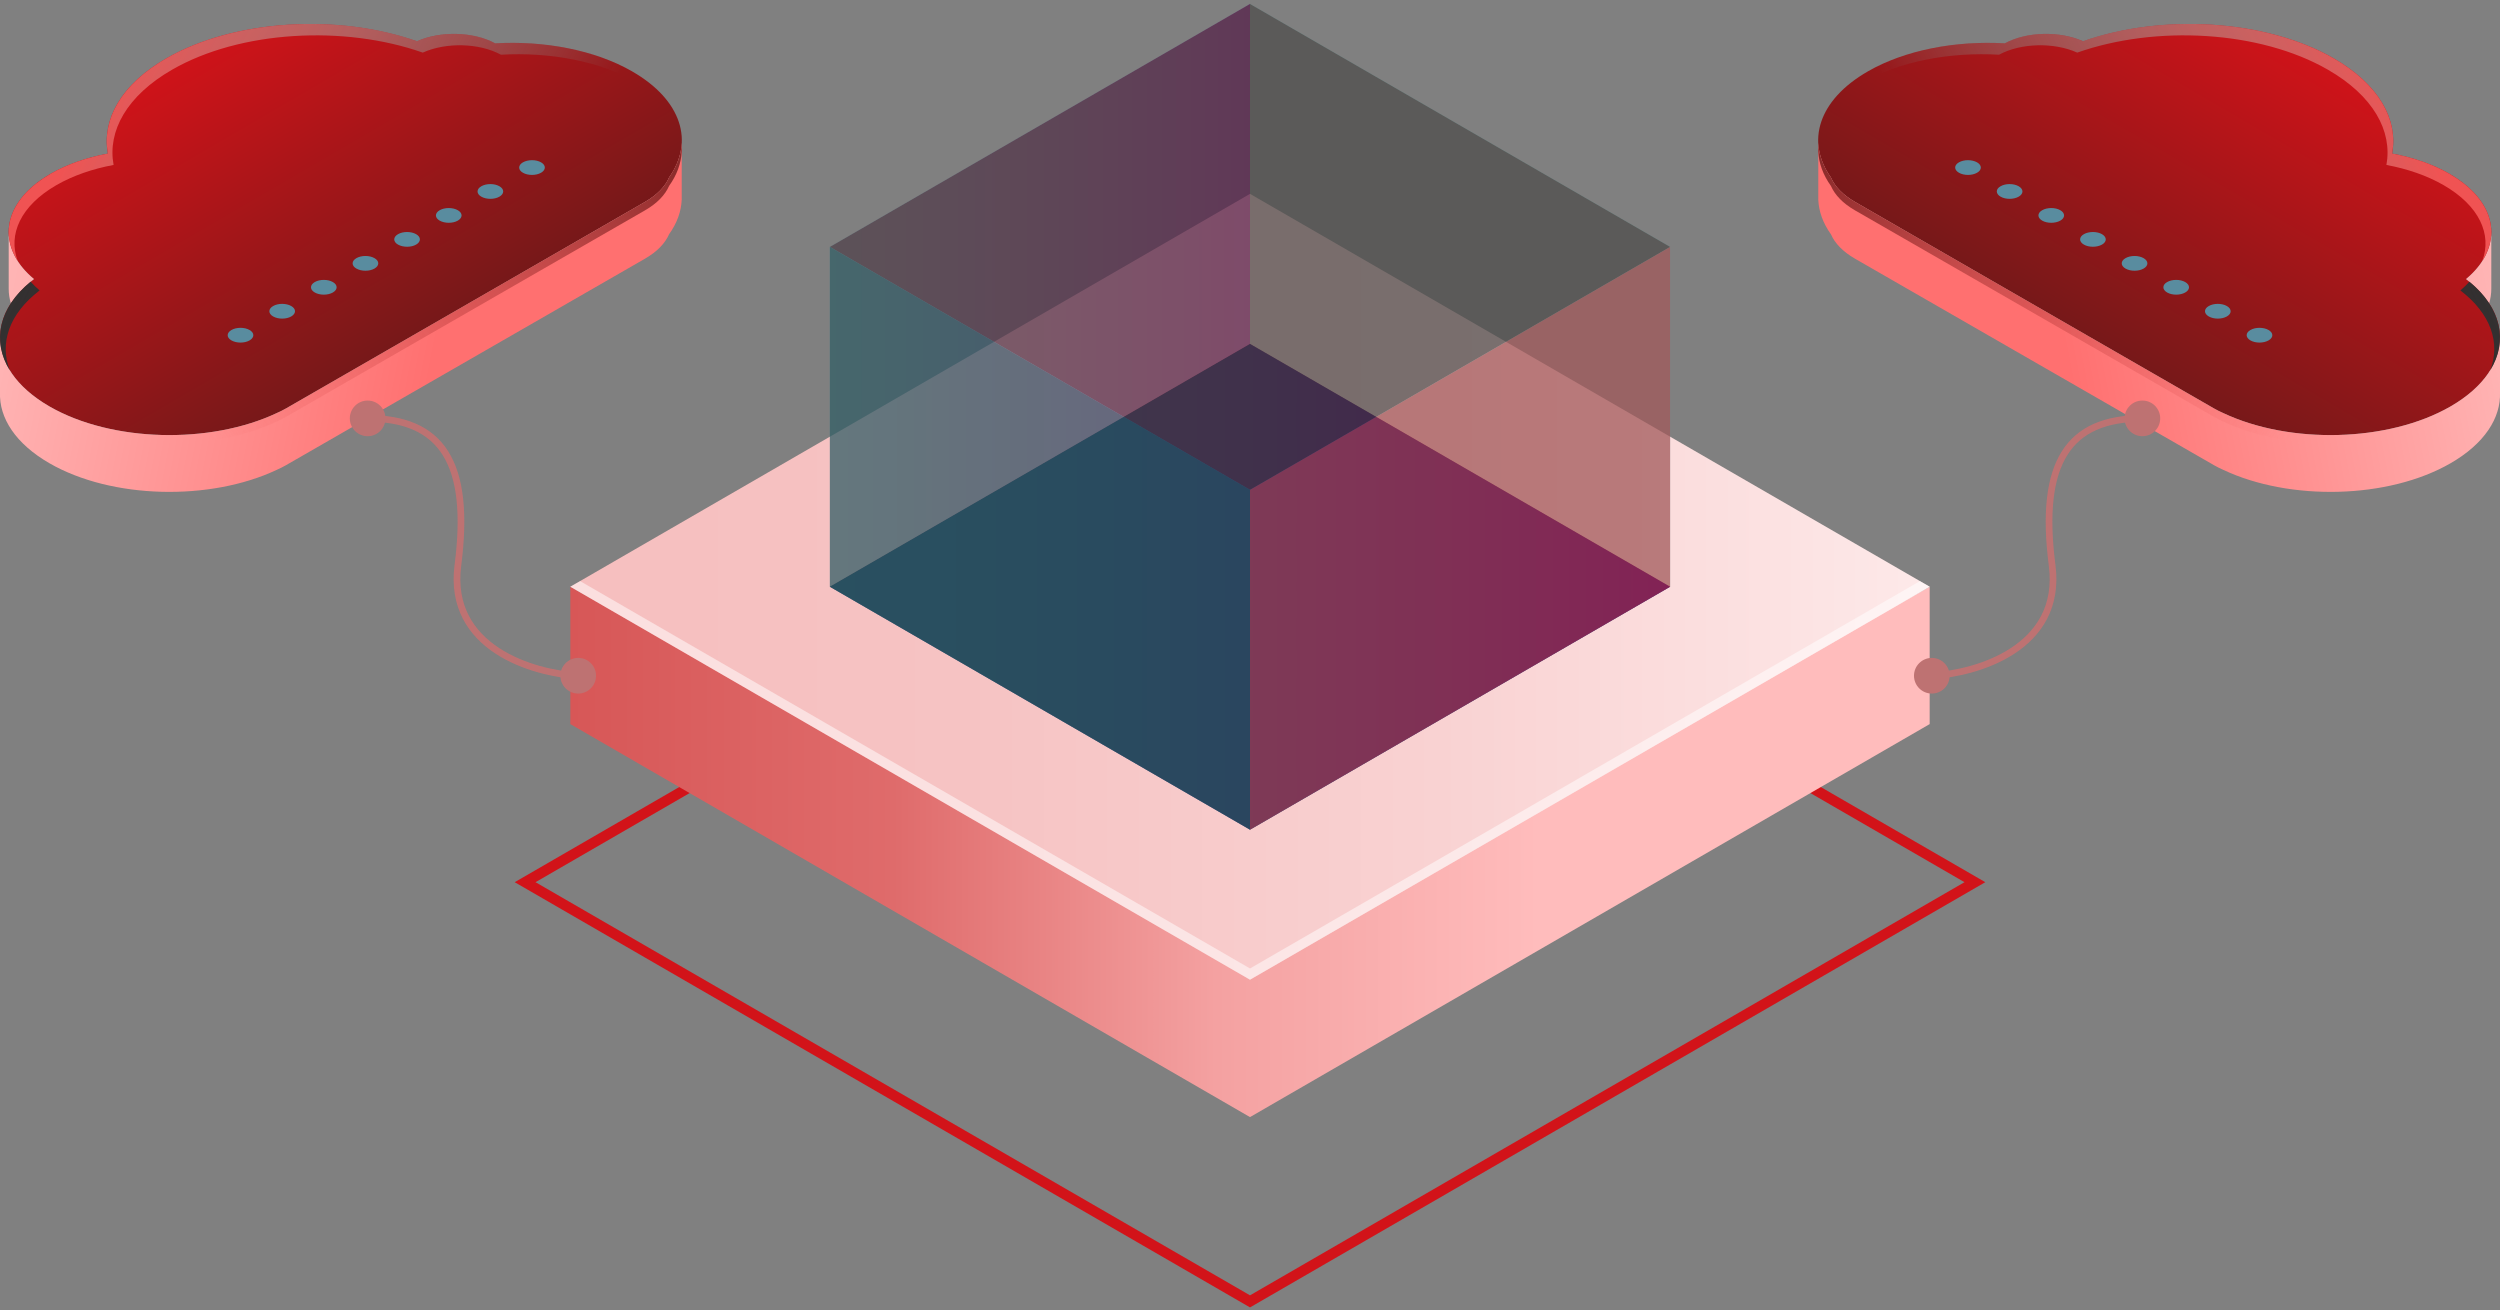 <svg width="374" height="196" viewBox="0 0 374 196" fill="none" xmlns="http://www.w3.org/2000/svg">
<rect x="0" y="0" width="374" height="196" fill="#808080" stroke="none"/>
<path d="M187 195.59L77 131.975L187 68.361L297 131.975L187 195.59ZM80.113 131.975L187 193.782L293.887 131.975L187 70.169L80.113 131.975Z" fill="#D21319"/>
<path d="M288.679 108.325V87.772L187 143.967L85.321 87.772V108.325L187 167.118L288.679 108.325Z" fill="url(#paint0_linear_126_370)"/>
<path d="M187 146.564L85.321 87.772L187 28.999L288.679 87.772L187 146.564Z" fill="url(#paint1_linear_126_370)"/>
<path opacity="0.5" d="M187 144.881L86.794 86.94L85.321 87.772L187 146.565L288.679 87.772L287.206 86.94L187 144.881Z" fill="white"/>
<path d="M187 124.12L124.146 87.771L187 51.444L249.854 87.771L187 124.12Z" fill="#0F054C"/>
<path opacity="0.5" d="M187 124.12L124.146 87.771L187 51.444L249.854 87.771L187 124.12Z" fill="url(#paint2_linear_126_370)"/>
<path opacity="0.5" d="M187 0.59L249.854 36.938V87.771L187 51.444V0.59Z" fill="url(#paint3_linear_126_370)"/>
<path opacity="0.5" d="M187 51.444L124.146 87.771V36.938L187 0.59V51.444Z" fill="url(#paint4_linear_126_370)"/>
<path opacity="0.5" d="M187 73.286L124.146 36.938L187 0.59L249.854 36.938L187 73.286Z" fill="#570003"/>
<path opacity="0.5" d="M187 73.286V124.12L249.854 87.771V36.938L187 73.286Z" fill="#D21319"/>
<path opacity="0.5" d="M124.146 36.938V87.771L187 124.12V73.286L124.146 36.938Z" fill="#2B2B2B"/>
<g clip-path="url(#clip0_126_370)">
<path d="M279.422 10.686C271.962 14.975 270.129 21.27 273.901 26.554C274.479 27.894 275.681 29.159 277.506 30.207L331.218 61.105C331.662 61.359 332.135 61.599 332.623 61.808C342.584 66.494 357.285 66.157 366.57 60.82C375.615 55.618 376.396 47.467 368.922 41.748C374.699 36.928 373.865 30.281 366.413 25.992C363.926 24.563 360.989 23.56 357.864 22.976C358.795 17.894 355.881 12.617 349.105 8.725C338.926 2.871 323.353 2.025 311.612 6.172C308.148 4.608 303.168 4.713 299.915 6.487C292.606 6.06 285.034 7.46 279.43 10.678L279.422 10.686Z" fill="url(#paint5_linear_126_370)"/>
<path d="M368.922 41.748C371.446 39.645 372.7 37.19 372.7 34.735V43.201C372.7 43.927 372.595 44.653 372.377 45.371C371.544 44.099 370.394 42.871 368.922 41.748ZM273.901 26.554C274.479 27.894 275.681 29.159 277.506 30.207L331.218 61.105C331.662 61.359 332.135 61.599 332.623 61.808C342.584 66.494 357.285 66.157 366.57 60.82C371.641 57.901 374.113 54.061 374 50.236V58.695C374.143 62.527 371.671 66.389 366.578 69.316C357.293 74.66 342.584 74.99 332.631 70.304C332.142 70.087 331.669 69.855 331.226 69.6L277.514 38.702C275.688 37.654 274.494 36.389 273.908 35.049C272.721 33.395 272.09 31.636 272.015 29.87V21.427C272.015 21.427 272.015 21.404 272.015 21.397C272.098 23.148 272.729 24.9 273.908 26.546L273.901 26.554Z" fill="url(#paint6_linear_126_370)"/>
<path d="M369.658 42.355C369.418 42.153 369.185 41.943 368.922 41.748C371.446 39.645 372.7 37.19 372.7 34.735V36.008C372.7 38.208 371.679 40.401 369.65 42.355H369.658Z" fill="url(#paint7_linear_126_370)"/>
<path d="M273.901 26.554C274.479 27.894 275.681 29.159 277.506 30.207L331.218 61.105C331.662 61.359 332.135 61.599 332.623 61.808C342.584 66.494 357.285 66.157 366.57 60.82C371.641 57.901 374.113 54.061 374 50.236V51.509C374.12 55.326 371.649 59.174 366.578 62.085C357.293 67.43 342.584 67.759 332.631 63.073C332.142 62.856 331.669 62.624 331.226 62.37L277.514 31.472C275.688 30.424 274.494 29.159 273.908 27.819C272.729 26.172 272.098 24.421 272.015 22.669V21.427C272.015 21.427 272.015 21.404 272.015 21.397C272.098 23.148 272.729 24.9 273.908 26.546L273.901 26.554Z" fill="url(#paint8_linear_126_370)"/>
<g style="mix-blend-mode:color-dodge">
<path d="M365.556 27.692C363.07 26.262 360.133 25.259 357.008 24.675C357.939 19.593 355.024 14.316 348.248 10.424C338.077 4.57 322.504 3.725 310.755 7.871C307.292 6.307 302.312 6.412 299.059 8.186C291.749 7.759 284.177 9.159 278.573 12.377C275.839 13.949 273.871 15.79 272.646 17.752C273.668 15.162 275.914 12.699 279.422 10.678C285.026 7.452 292.598 6.06 299.908 6.487C303.16 4.713 308.141 4.608 311.604 6.172C323.353 2.018 338.926 2.871 349.097 8.717C355.873 12.617 358.788 17.886 357.856 22.969C360.981 23.552 363.926 24.555 366.405 25.985C372.55 29.526 374.188 34.653 371.348 39.046C372.836 35.079 370.913 30.776 365.556 27.692Z" fill="url(#paint9_linear_126_370)"/>
<path d="M368.073 43.448C368.576 43.028 369.012 42.587 369.418 42.145C374.195 46.06 375.239 51.03 372.528 55.409C374.12 51.329 372.633 46.936 368.073 43.448Z" fill="url(#paint10_linear_126_370)"/>
</g>
<path style="mix-blend-mode:color-dodge" d="M317.974 38.62C318.726 38.186 319.935 38.186 320.686 38.62C321.437 39.054 321.437 39.75 320.686 40.177C319.935 40.611 318.726 40.611 317.974 40.177C317.223 39.742 317.223 39.046 317.974 38.62ZM324.202 42.198C324.953 41.764 326.163 41.764 326.914 42.198C327.665 42.632 327.665 43.328 326.914 43.755C326.163 44.189 324.953 44.189 324.202 43.755C323.451 43.32 323.451 42.624 324.202 42.198ZM330.43 45.783C331.181 45.349 332.39 45.349 333.141 45.783C333.893 46.217 333.893 46.913 333.141 47.34C332.39 47.774 331.181 47.774 330.43 47.34C329.678 46.906 329.678 46.21 330.43 45.783ZM336.665 49.368C337.416 48.934 338.625 48.934 339.376 49.368C340.128 49.802 340.128 50.498 339.376 50.925C338.625 51.359 337.416 51.359 336.665 50.925C335.913 50.491 335.913 49.795 336.665 49.368ZM293.057 24.286C293.808 23.852 295.017 23.859 295.768 24.286C296.52 24.72 296.52 25.416 295.768 25.843C295.017 26.277 293.808 26.277 293.057 25.843C292.305 25.409 292.305 24.713 293.057 24.286ZM299.284 27.864C300.035 27.43 301.245 27.43 301.996 27.864C302.747 28.298 302.747 28.994 301.996 29.421C301.245 29.855 300.035 29.855 299.284 29.421C298.533 28.986 298.533 28.29 299.284 27.864ZM305.512 31.449C306.263 31.015 307.472 31.015 308.224 31.449C308.975 31.883 308.975 32.579 308.224 33.006C307.472 33.433 306.263 33.44 305.512 33.006C304.761 32.572 304.761 31.876 305.512 31.449ZM311.747 35.034C312.498 34.6 313.707 34.6 314.459 35.034C315.21 35.469 315.21 36.165 314.459 36.591C313.707 37.018 312.498 37.026 311.747 36.591C310.996 36.157 310.996 35.461 311.747 35.034Z" fill="#598C9F"/>
</g>
<g clip-path="url(#clip1_126_370)">
<path d="M94.578 10.686C102.038 14.975 103.871 21.27 100.099 26.554C99.521 27.894 98.319 29.159 96.494 30.207L42.782 61.105C42.339 61.359 41.865 61.599 41.377 61.808C31.416 66.494 16.715 66.157 7.43 60.82C-1.615 55.618 -2.396 47.467 5.078 41.748C-0.699 36.928 0.135 30.281 7.587 25.992C10.074 24.563 13.011 23.56 16.136 22.976C15.205 17.894 18.119 12.617 24.895 8.725C35.074 2.871 50.647 2.025 62.388 6.172C65.852 4.608 70.832 4.713 74.085 6.487C81.394 6.06 88.966 7.46 94.57 10.678L94.578 10.686Z" fill="url(#paint11_linear_126_370)"/>
<path d="M5.078 41.748C2.554 39.645 1.3 37.19 1.3 34.735V43.201C1.3 43.927 1.405 44.653 1.623 45.371C2.456 44.099 3.606 42.871 5.078 41.748ZM100.099 26.554C99.521 27.894 98.319 29.159 96.494 30.207L42.782 61.105C42.339 61.359 41.865 61.599 41.377 61.808C31.416 66.494 16.715 66.157 7.429 60.82C2.359 57.901 -0.113 54.061 -1.4944e-05 50.236V58.695C-0.143 62.527 2.329 66.389 7.422 69.316C16.707 74.66 31.416 74.99 41.369 70.304C41.858 70.087 42.331 69.855 42.774 69.6L96.486 38.702C98.311 37.654 99.506 36.389 100.092 35.049C101.279 33.395 101.91 31.636 101.985 29.87V21.427C101.985 21.427 101.985 21.404 101.985 21.397C101.902 23.148 101.271 24.9 100.092 26.546L100.099 26.554Z" fill="url(#paint12_linear_126_370)"/>
<path d="M4.342 42.355C4.582 42.153 4.815 41.943 5.078 41.748C2.554 39.645 1.3 37.19 1.3 34.735V36.008C1.3 38.208 2.321 40.401 4.349 42.355H4.342Z" fill="url(#paint13_linear_126_370)"/>
<path d="M100.099 26.554C99.521 27.894 98.319 29.159 96.494 30.207L42.782 61.105C42.339 61.359 41.865 61.599 41.377 61.808C31.416 66.494 16.715 66.157 7.429 60.82C2.359 57.901 -0.113 54.061 -3.08435e-05 50.236V51.509C-0.12 55.326 2.351 59.174 7.422 62.085C16.707 67.43 31.416 67.759 41.369 63.073C41.858 62.856 42.331 62.624 42.774 62.37L96.486 31.472C98.311 30.424 99.506 29.159 100.092 27.819C101.271 26.172 101.902 24.421 101.985 22.669V21.427C101.985 21.427 101.985 21.404 101.985 21.397C101.902 23.148 101.271 24.9 100.092 26.546L100.099 26.554Z" fill="url(#paint14_linear_126_370)"/>
<g style="mix-blend-mode:color-dodge">
<path d="M8.444 27.692C10.93 26.262 13.867 25.259 16.992 24.675C16.061 19.593 18.976 14.316 25.752 10.424C35.923 4.57 51.496 3.725 63.245 7.871C66.708 6.307 71.688 6.412 74.941 8.186C82.251 7.759 89.823 9.159 95.427 12.377C98.161 13.949 100.129 15.79 101.354 17.752C100.332 15.162 98.086 12.699 94.578 10.678C88.974 7.452 81.402 6.06 74.092 6.487C70.84 4.713 65.859 4.608 62.396 6.172C50.647 2.018 35.074 2.871 24.903 8.717C18.127 12.617 15.212 17.886 16.144 22.969C13.018 23.552 10.074 24.555 7.595 25.985C1.45 29.526 -0.188 34.653 2.652 39.046C1.164 35.079 3.087 30.776 8.444 27.692Z" fill="url(#paint15_linear_126_370)"/>
<path d="M5.927 43.448C5.424 43.028 4.988 42.587 4.582 42.145C-0.195 46.06 -1.24 51.03 1.472 55.409C-0.12 51.329 1.367 46.936 5.927 43.448Z" fill="url(#paint16_linear_126_370)"/>
</g>
<path style="mix-blend-mode:color-dodge" d="M56.026 38.62C55.274 38.186 54.065 38.186 53.314 38.62C52.562 39.054 52.562 39.75 53.314 40.177C54.065 40.611 55.274 40.611 56.026 40.177C56.777 39.742 56.777 39.046 56.026 38.62ZM49.798 42.198C49.047 41.764 47.837 41.764 47.086 42.198C46.335 42.632 46.335 43.328 47.086 43.755C47.837 44.189 49.047 44.189 49.798 43.755C50.549 43.32 50.549 42.624 49.798 42.198ZM43.57 45.783C42.819 45.349 41.61 45.349 40.859 45.783C40.107 46.217 40.107 46.913 40.859 47.34C41.61 47.774 42.819 47.774 43.57 47.34C44.322 46.906 44.322 46.21 43.57 45.783ZM37.335 49.368C36.584 48.934 35.375 48.934 34.623 49.368C33.872 49.802 33.872 50.498 34.623 50.925C35.375 51.359 36.584 51.359 37.335 50.925C38.087 50.491 38.087 49.795 37.335 49.368ZM80.943 24.286C80.192 23.852 78.983 23.859 78.231 24.286C77.48 24.72 77.48 25.416 78.231 25.843C78.983 26.277 80.192 26.277 80.943 25.843C81.695 25.409 81.695 24.713 80.943 24.286ZM74.716 27.864C73.965 27.43 72.755 27.43 72.004 27.864C71.253 28.298 71.253 28.994 72.004 29.421C72.755 29.855 73.965 29.855 74.716 29.421C75.467 28.986 75.467 28.29 74.716 27.864ZM68.488 31.449C67.737 31.015 66.528 31.015 65.776 31.449C65.025 31.883 65.025 32.579 65.776 33.006C66.528 33.433 67.737 33.44 68.488 33.006C69.24 32.572 69.24 31.876 68.488 31.449ZM62.253 35.034C61.502 34.6 60.292 34.6 59.541 35.034C58.79 35.469 58.79 36.165 59.541 36.591C60.292 37.018 61.502 37.026 62.253 36.591C63.004 36.157 63.004 35.461 62.253 35.034Z" fill="#598C9F"/>
</g>
<path d="M286.333 101.09C286.333 102.563 287.527 103.757 289 103.757C290.473 103.757 291.667 102.563 291.667 101.09C291.667 99.617 290.473 98.423 289 98.423C287.527 98.423 286.333 99.617 286.333 101.09ZM307 84.59L306.504 84.654L307 84.59ZM317.833 62.59C317.833 64.063 319.027 65.257 320.5 65.257C321.973 65.257 323.167 64.063 323.167 62.59C323.167 61.117 321.973 59.923 320.5 59.923C319.027 59.923 317.833 61.117 317.833 62.59ZM289.025 101.589C292.415 101.42 297.41 100.38 301.374 97.783C303.361 96.481 305.104 94.778 306.244 92.583C307.386 90.383 307.908 87.719 307.496 84.526L306.504 84.654C306.892 87.661 306.397 90.117 305.356 92.122C304.313 94.131 302.705 95.715 300.826 96.947C297.056 99.416 292.251 100.427 288.975 100.59L289.025 101.589ZM307.496 84.526C306.5 76.806 307.144 71.454 309.298 68.044C311.423 64.68 315.098 63.09 320.5 63.09V62.09C314.902 62.09 310.827 63.75 308.452 67.51C306.106 71.225 305.5 76.874 306.504 84.654L307.496 84.526Z" fill="#BE7272"/>
<path d="M89.167 101.09C89.167 102.563 87.973 103.757 86.5 103.757C85.027 103.757 83.833 102.563 83.833 101.09C83.833 99.617 85.027 98.423 86.5 98.423C87.973 98.423 89.167 99.617 89.167 101.09ZM68.5 84.59L68.996 84.654L68.5 84.59ZM57.667 62.59C57.667 64.063 56.473 65.257 55 65.257C53.527 65.257 52.333 64.063 52.333 62.59C52.333 61.117 53.527 59.923 55 59.923C56.473 59.923 57.667 61.117 57.667 62.59ZM86.475 101.589C83.085 101.42 78.09 100.38 74.126 97.783C72.138 96.481 70.396 94.778 69.256 92.583C68.114 90.383 67.592 87.719 68.004 84.526L68.996 84.654C68.608 87.661 69.103 90.117 70.144 92.122C71.187 94.131 72.795 95.715 74.674 96.947C78.444 99.416 83.249 100.427 86.525 100.59L86.475 101.589ZM68.004 84.526C69 76.806 68.356 71.454 66.202 68.044C64.077 64.68 60.402 63.09 55 63.09V62.09C60.598 62.09 64.673 63.75 67.048 67.51C69.394 71.225 70 76.874 68.996 84.654L68.004 84.526Z" fill="#BE7272"/>
<defs>
<linearGradient id="paint0_linear_126_370" x1="85.321" y1="127.445" x2="230.224" y2="127.445" gradientUnits="userSpaceOnUse">
<stop stop-color="#D75757"/>
<stop offset="0.333" stop-color="#DF6B6B"/>
<stop offset="0.667" stop-color="#F4A1A1"/>
<stop offset="1" stop-color="#FFBCBC"/>
</linearGradient>
<linearGradient id="paint1_linear_126_370" x1="85.321" y1="87.772" x2="288.679" y2="87.772" gradientUnits="userSpaceOnUse">
<stop stop-color="#F6BFBF"/>
<stop offset="0.29" stop-color="#F6C3C3"/>
<stop offset="0.64" stop-color="#F9D2D2"/>
<stop offset="1" stop-color="#FDE9E9"/>
</linearGradient>
<linearGradient id="paint2_linear_126_370" x1="124.146" y1="87.771" x2="249.854" y2="87.771" gradientUnits="userSpaceOnUse">
<stop stop-color="#42E8E0"/>
<stop offset="0.15" stop-color="#42E3DF"/>
<stop offset="0.33" stop-color="#44D4DE"/>
<stop offset="0.52" stop-color="#48BDDD"/>
<stop offset="0.72" stop-color="#4D9BDA"/>
<stop offset="0.93" stop-color="#5471D8"/>
<stop offset="1" stop-color="#5761D7"/>
</linearGradient>
<linearGradient id="paint3_linear_126_370" x1="187" y1="44.191" x2="79.075" y2="44.191" gradientUnits="userSpaceOnUse">
<stop stop-color="#42E8E0"/>
<stop offset="0.15" stop-color="#42E3DF"/>
<stop offset="0.33" stop-color="#44D4DE"/>
<stop offset="0.52" stop-color="#48BDDD"/>
<stop offset="0.72" stop-color="#4D9BDA"/>
<stop offset="0.93" stop-color="#5471D8"/>
<stop offset="1" stop-color="#5761D7"/>
</linearGradient>
<linearGradient id="paint4_linear_126_370" x1="77" y1="44.191" x2="187" y2="44.191" gradientUnits="userSpaceOnUse">
<stop stop-color="#42E8E0"/>
<stop offset="0.15" stop-color="#42E3DF"/>
<stop offset="0.33" stop-color="#44D4DE"/>
<stop offset="0.52" stop-color="#48BDDD"/>
<stop offset="0.72" stop-color="#4D9BDA"/>
<stop offset="0.93" stop-color="#5471D8"/>
<stop offset="1" stop-color="#5761D7"/>
</linearGradient>
<linearGradient id="paint5_linear_126_370" x1="341.555" y1="4.114" x2="311.347" y2="55.99" gradientUnits="userSpaceOnUse">
<stop stop-color="#D21319"/>
<stop offset="1" stop-color="#6E1919"/>
</linearGradient>
<linearGradient id="paint6_linear_126_370" x1="381.279" y1="34.099" x2="308.13" y2="48.435" gradientUnits="userSpaceOnUse">
<stop stop-color="#FFBFBF"/>
<stop offset="1" stop-color="#FF7070"/>
</linearGradient>
<linearGradient id="paint7_linear_126_370" x1="293.62" y1="-16.133" x2="364.716" y2="34.349" gradientUnits="userSpaceOnUse">
<stop stop-color="#792222"/>
<stop offset="1" stop-color="#F05353" stop-opacity="0"/>
</linearGradient>
<linearGradient id="paint8_linear_126_370" x1="277.349" y1="6.771" x2="348.452" y2="57.261" gradientUnits="userSpaceOnUse">
<stop stop-color="#792222"/>
<stop offset="1" stop-color="#F05353" stop-opacity="0"/>
</linearGradient>
<linearGradient id="paint9_linear_126_370" x1="357.511" y1="9.757" x2="294.619" y2="39.461" gradientUnits="userSpaceOnUse">
<stop stop-color="#F05353"/>
<stop offset="1" stop-color="#53F0E7" stop-opacity="0"/>
</linearGradient>
<linearGradient id="paint10_linear_126_370" x1="375.037" y1="46.868" x2="312.145" y2="76.572" gradientUnits="userSpaceOnUse">
<stop stop-color="#333333"/>
<stop offset="1" stop-color="#000202" stop-opacity="0.49"/>
</linearGradient>
<linearGradient id="paint11_linear_126_370" x1="32.445" y1="4.114" x2="62.653" y2="55.99" gradientUnits="userSpaceOnUse">
<stop stop-color="#D21319"/>
<stop offset="1" stop-color="#6E1919"/>
</linearGradient>
<linearGradient id="paint12_linear_126_370" x1="-7.279" y1="34.099" x2="65.87" y2="48.435" gradientUnits="userSpaceOnUse">
<stop stop-color="#FFBFBF"/>
<stop offset="1" stop-color="#FF7070"/>
</linearGradient>
<linearGradient id="paint13_linear_126_370" x1="80.38" y1="-16.133" x2="9.284" y2="34.349" gradientUnits="userSpaceOnUse">
<stop stop-color="#792222"/>
<stop offset="1" stop-color="#F05353" stop-opacity="0"/>
</linearGradient>
<linearGradient id="paint14_linear_126_370" x1="96.651" y1="6.771" x2="25.548" y2="57.261" gradientUnits="userSpaceOnUse">
<stop stop-color="#792222"/>
<stop offset="1" stop-color="#F05353" stop-opacity="0"/>
</linearGradient>
<linearGradient id="paint15_linear_126_370" x1="16.489" y1="9.757" x2="79.381" y2="39.461" gradientUnits="userSpaceOnUse">
<stop stop-color="#F05353"/>
<stop offset="1" stop-color="#53F0E7" stop-opacity="0"/>
</linearGradient>
<linearGradient id="paint16_linear_126_370" x1="-1.037" y1="46.868" x2="61.855" y2="76.572" gradientUnits="userSpaceOnUse">
<stop stop-color="#333333"/>
<stop offset="1" stop-color="#000202" stop-opacity="0.49"/>
</linearGradient>
<clipPath id="clip0_126_370">
<rect width="102" height="70" fill="white" transform="matrix(-1 0 0 1 374 3.59)"/>
</clipPath>
<clipPath id="clip1_126_370">
<rect width="102" height="70" fill="white" transform="translate(0 3.59)"/>
</clipPath>
</defs>
</svg>
